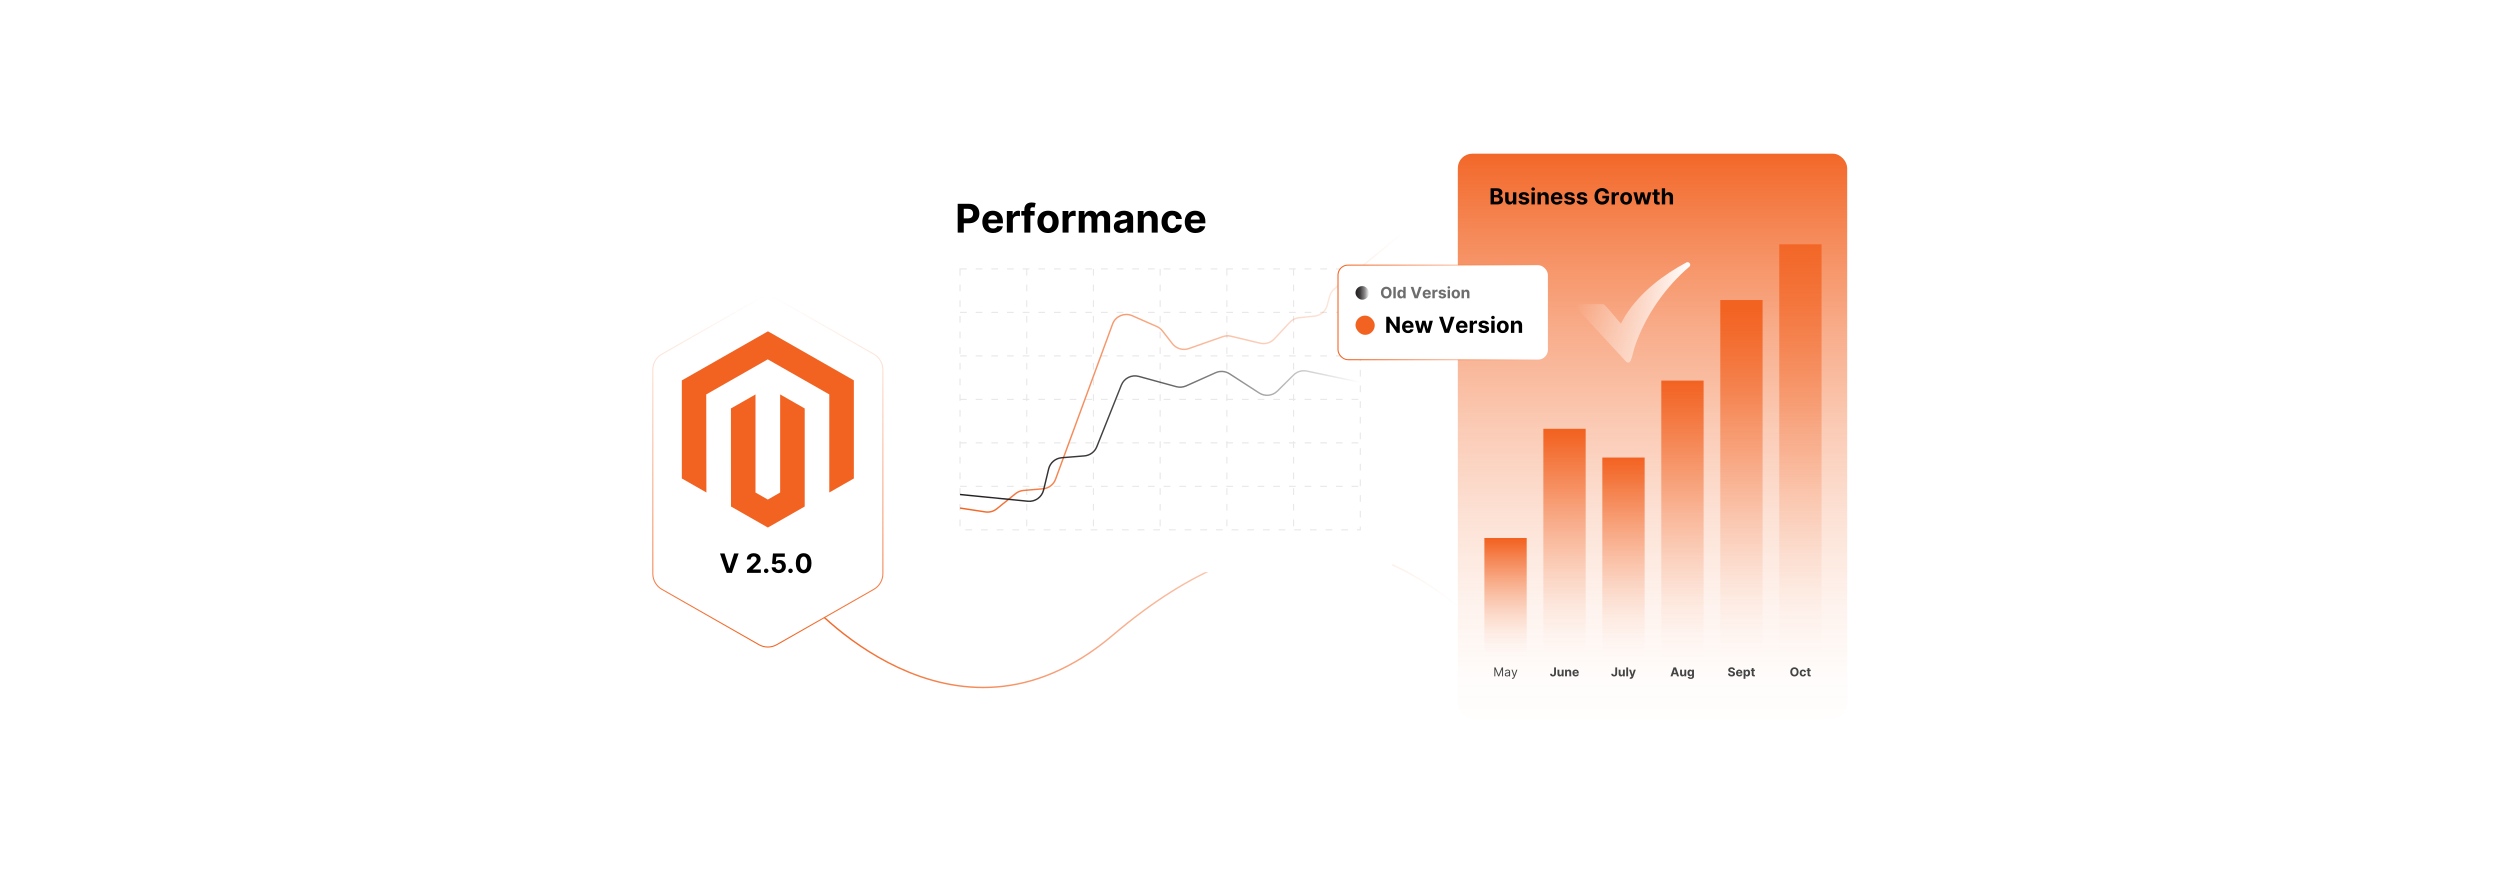 <?xml version="1.0" encoding="UTF-8"?><svg id="a" xmlns="http://www.w3.org/2000/svg" xmlns:xlink="http://www.w3.org/1999/xlink" viewBox="0 0 860 300"><defs><linearGradient id="b" x1="276.63" y1="212.222" x2="501.649" y2="212.222" gradientUnits="userSpaceOnUse"><stop offset=".006" stop-color="#f26322"/><stop offset="1" stop-color="#f26322" stop-opacity="0"/></linearGradient><linearGradient id="c" x1="568.463" y1="47.689" x2="568.463" y2="253.3" gradientUnits="userSpaceOnUse"><stop offset=".006" stop-color="#f26322"/><stop offset=".163" stop-color="#f26322" stop-opacity=".749"/><stop offset=".324" stop-color="#f26322" stop-opacity=".524"/><stop offset=".481" stop-color="#f26322" stop-opacity=".336"/><stop offset=".631" stop-color="#f26322" stop-opacity=".19"/><stop offset=".771" stop-color="#f26322" stop-opacity=".085"/><stop offset=".898" stop-color="#f26322" stop-opacity=".022"/><stop offset="1" stop-color="#f26322" stop-opacity="0"/></linearGradient><filter id="d" x="213.795" y="91.288" width="100.8" height="142.08" filterUnits="userSpaceOnUse"><feOffset dx="0" dy="0"/><feGaussianBlur result="e" stdDeviation="3.556"/><feFlood flood-color="#919191" flood-opacity=".3"/><feComposite in2="e" operator="in"/><feComposite in="SourceGraphic"/></filter><linearGradient id="f" x1="264.139" y1="222.766" x2="264.139" y2="101.786" xlink:href="#b"/><filter id="g" x="213.555" y="91.049" width="101.04" height="142.56" filterUnits="userSpaceOnUse"><feOffset dx="0" dy="0"/><feGaussianBlur result="h" stdDeviation="3.556"/><feFlood flood-color="#919191" flood-opacity=".3"/><feComposite in2="h" operator="in"/><feComposite in="SourceGraphic"/></filter><linearGradient id="i" x1="517.906" y1="185.332" x2="517.906" y2="226.149" xlink:href="#c"/><linearGradient id="j" x1="538.193" y1="148.123" x2="538.193" y2="225.844" xlink:href="#c"/><linearGradient id="k" x1="558.48" y1="157.393" x2="558.48" y2="226.214" xlink:href="#c"/><linearGradient id="l" x1="578.766" y1="130.519" x2="578.766" y2="226.942" xlink:href="#c"/><linearGradient id="m" x1="599.053" y1="105.713" x2="599.053" y2="226.574" xlink:href="#c"/><linearGradient id="n" x1="619.34" y1="74.106" x2="619.34" y2="225.394" xlink:href="#c"/><linearGradient id="o" x1="542.189" y1="107.466" x2="581.434" y2="107.466" gradientUnits="userSpaceOnUse"><stop offset="0" stop-color="#fff" stop-opacity="0"/><stop offset="1" stop-color="#fff"/></linearGradient><filter id="p" x="308.598" y="45.931" width="182.16" height="162" filterUnits="userSpaceOnUse"><feOffset dx="0" dy="0"/><feGaussianBlur result="q" stdDeviation="3.635"/><feFlood flood-color="#9b9b9b" flood-opacity=".3"/><feComposite in2="q" operator="in"/><feComposite in="SourceGraphic"/></filter><linearGradient id="r" x1="330.209" y1="128.186" x2="482.658" y2="128.186" xlink:href="#b"/><linearGradient id="s" x1="330.222" y1="150" x2="467.991" y2="150" gradientUnits="userSpaceOnUse"><stop offset=".006" stop-color="#231f20"/><stop offset=".337" stop-color="#231f20" stop-opacity=".878"/><stop offset=".685" stop-color="#231f20" stop-opacity=".518"/><stop offset="1" stop-color="#231f20" stop-opacity="0"/></linearGradient><linearGradient id="t" x1="460.09" y1="107.466" x2="532.665" y2="107.466" xlink:href="#b"/><linearGradient id="u" x1="466.288" y1="100.753" x2="470.976" y2="100.753" xlink:href="#s"/></defs><path d="M276.821,205.618s50.698,59.873,105.999,12.868c55.301-47.006,92.458-30.968,118.673-9.954" fill="none" stroke="url(#b)" stroke-miterlimit="10" stroke-width=".5"/><rect x="501.493" y="52.87" width="133.939" height="194.259" rx="4.946" ry="4.946" fill="url(#c)"/><path d="M303.711,197.354v-70.156c0-2.226-1.194-4.281-3.127-5.383l-33.374-19.031c-1.903-1.085-4.237-1.085-6.14,0l-33.374,19.031c-1.934,1.103-3.127,3.158-3.127,5.383v70.156c0,2.226,1.194,4.281,3.127,5.383l33.374,19.031c1.903,1.085,4.237,1.085,6.14,0l33.374-19.031c1.934-1.103,3.127-3.158,3.127-5.383Z" fill="#fff" filter="url(#d)"/><path d="M303.711,197.354v-70.156c0-2.226-1.194-4.281-3.127-5.383l-33.374-19.031c-1.903-1.085-4.237-1.085-6.14,0l-33.374,19.031c-1.934,1.103-3.127,3.158-3.127,5.383v70.156c0,2.226,1.194,4.281,3.127,5.383l33.374,19.031c1.903,1.085,4.237,1.085,6.14,0l33.374-19.031c1.934-1.103,3.127-3.158,3.127-5.383Z" fill="none" filter="url(#g)" stroke="url(#f)" stroke-miterlimit="10" stroke-width=".367"/><polygon points="293.73 130.839 293.73 164.592 285.276 169.417 285.276 135.682 264.102 123.621 242.947 135.682 243.003 169.417 234.548 164.592 234.548 130.857 264.177 113.971 293.73 130.839" fill="#f26322"/><polygon points="276.821 140.507 276.821 174.241 264.139 181.478 251.458 174.241 251.439 140.507 259.893 135.682 259.893 169.435 264.139 171.847 268.367 169.417 268.367 135.682 276.821 140.507" fill="#f26322"/><path d="M249.246,190.394l1.61,5.061h.062l1.613-5.061h1.562l-2.296,6.662h-1.815l-2.3-6.662h1.565Z"/><path d="M256.978,197.056v-1.015l2.371-2.195c.202-.195.372-.371.509-.527.138-.156.242-.309.314-.46.071-.151.107-.314.107-.49,0-.195-.044-.364-.133-.506-.089-.142-.21-.252-.365-.329-.154-.077-.328-.115-.523-.115-.204,0-.382.041-.534.123s-.269.201-.351.354c-.083.154-.123.337-.123.55h-1.337c0-.436.099-.815.296-1.135s.474-.569.83-.745c.355-.175.765-.263,1.23-.263.477,0,.893.084,1.248.252s.63.401.828.698c.197.297.296.638.296,1.022,0,.252-.049.5-.148.745-.099.245-.273.517-.525.815-.252.298-.606.656-1.063,1.072l-.973.953v.046h2.797v1.151h-4.749Z"/><path d="M263.571,197.141c-.214,0-.398-.076-.551-.229-.153-.153-.23-.337-.23-.552,0-.212.077-.395.23-.546s.337-.228.551-.228c.208,0,.391.076.547.228.156.152.234.334.234.546,0,.143-.036.274-.109.392s-.168.212-.285.283c-.117.07-.246.105-.387.105Z"/><path d="M267.855,197.148c-.46,0-.869-.085-1.228-.254-.359-.169-.644-.402-.854-.699-.21-.297-.32-.638-.328-1.022h1.366c.015.258.123.467.325.627.202.161.441.241.719.241.221,0,.417-.049.587-.148.17-.099.304-.236.4-.413.096-.177.144-.38.144-.61,0-.234-.049-.44-.148-.618-.099-.178-.235-.316-.408-.416-.173-.1-.372-.151-.595-.153-.195,0-.384.04-.567.12-.184.08-.326.19-.428.329l-1.252-.225.315-3.513h4.073v1.152h-2.912l-.172,1.669h.039c.117-.165.294-.301.53-.41s.501-.163.793-.163c.401,0,.759.094,1.074.283.315.189.562.447.745.776.183.329.273.707.27,1.134.002.449-.101.847-.31,1.195-.209.348-.501.622-.875.82s-.808.298-1.303.298Z"/><path d="M271.94,197.141c-.214,0-.398-.076-.551-.229-.153-.153-.23-.337-.23-.552,0-.212.077-.395.23-.546s.337-.228.551-.228c.208,0,.391.076.547.228.156.152.234.334.234.546,0,.143-.036.274-.109.392s-.168.212-.285.283c-.117.07-.246.105-.387.105Z"/><path d="M276.456,197.203c-.559-.002-1.04-.14-1.442-.413-.402-.273-.711-.669-.927-1.188-.216-.518-.322-1.142-.32-1.87,0-.727.108-1.346.324-1.857.216-.512.525-.902.927-1.169.402-.268.882-.402,1.439-.402.558,0,1.037.134,1.44.403s.712.659.929,1.169.324,1.129.322,1.856c0,.731-.108,1.355-.324,1.873-.216.518-.524.914-.925,1.187-.401.273-.882.41-1.441.41ZM276.456,196.035c.382,0,.686-.192.914-.576.228-.384.341-.96.338-1.727,0-.505-.051-.926-.154-1.262-.103-.336-.248-.589-.436-.758-.188-.169-.408-.253-.662-.253-.379,0-.683.19-.911.569s-.343.948-.345,1.705c0,.512.051.938.154,1.28.103.341.249.598.438.768.189.17.41.255.664.255Z"/><path d="M512.755,70.322v-5.557h2.226c.408,0,.75.06,1.022.182.273.121.478.289.616.503s.206.461.206.739c0,.217-.043.408-.13.571s-.206.298-.356.402c-.151.104-.324.178-.518.221v.055c.212.009.41.068.596.179s.336.265.452.463c.115.198.174.434.174.707,0,.295-.073.558-.219.788s-.36.413-.644.547-.634.201-1.05.201h-2.375ZM513.93,67.09h.871c.161,0,.305-.028.431-.085.126-.057.225-.138.298-.243.074-.105.11-.231.11-.377,0-.201-.071-.362-.213-.485-.143-.123-.344-.185-.604-.185h-.894v1.375ZM513.93,69.362h.958c.328,0,.566-.063.717-.189.15-.126.226-.294.226-.503,0-.154-.037-.29-.111-.407s-.18-.21-.316-.277-.299-.1-.487-.1h-.985v1.476Z"/><path d="M520.456,68.548v-2.394h1.156v4.168h-1.11v-.757h-.043c-.094.244-.25.44-.468.588-.219.148-.484.223-.797.223-.278,0-.523-.063-.735-.19-.212-.127-.377-.307-.495-.54s-.179-.513-.181-.838v-2.654h1.156v2.448c.002.246.067.44.198.584.13.143.305.214.523.214.14,0,.27-.032.391-.097.121-.064.22-.16.295-.286.074-.127.111-.283.109-.469Z"/><path d="M526.002,67.343l-1.058.065c-.019-.091-.058-.172-.117-.246s-.138-.132-.234-.177c-.097-.044-.213-.066-.347-.066-.179,0-.33.038-.453.113s-.185.175-.185.3c0,.1.04.184.12.252.079.069.216.124.409.166l.755.152c.405.083.707.217.906.401.199.185.298.427.298.728,0,.273-.08.513-.239.719-.16.206-.38.367-.657.482s-.598.172-.959.172c-.552,0-.991-.115-1.317-.346-.327-.231-.518-.545-.574-.943l1.137-.06c.035.168.118.296.25.384s.301.132.508.132c.202,0,.365-.04.489-.118s.186-.181.189-.305c-.002-.105-.046-.191-.133-.259s-.221-.12-.401-.156l-.722-.144c-.407-.082-.71-.223-.908-.423-.197-.201-.297-.457-.297-.768,0-.268.073-.498.219-.692.145-.193.351-.343.616-.448.265-.105.575-.157.932-.157.526,0,.941.111,1.244.334.303.223.479.526.53.909Z"/><path d="M527.408,65.617c-.172,0-.319-.057-.441-.171-.122-.114-.183-.252-.183-.413s.061-.299.185-.414c.123-.115.27-.172.44-.172.172,0,.318.057.44.171.122.114.184.252.184.412,0,.161-.061.299-.184.414s-.269.172-.44.172ZM526.827,70.322v-4.168h1.156v4.168h-1.156Z"/><path d="M530.062,67.912v2.41h-1.155v-4.168h1.102v.735h.049c.092-.242.247-.435.464-.577s.48-.213.789-.213c.29,0,.542.064.758.19.215.127.383.307.502.541.119.234.179.513.179.837v2.654h-1.156v-2.448c.002-.255-.062-.454-.195-.598-.132-.144-.314-.216-.545-.216-.155,0-.293.034-.411.101s-.211.164-.276.291c-.066.127-.101.281-.102.46Z"/><path d="M535.557,70.403c-.429,0-.798-.087-1.106-.262-.308-.174-.546-.422-.712-.743-.166-.321-.25-.702-.25-1.141,0-.429.084-.805.25-1.129s.401-.576.704-.757c.303-.181.659-.272,1.067-.272.275,0,.532.044.769.131.238.088.446.22.624.395.179.175.317.396.417.661.1.265.149.575.149.93v.317h-3.519v-.716h2.431c0-.167-.036-.314-.108-.442s-.172-.23-.3-.303c-.127-.073-.275-.11-.443-.11-.176,0-.331.041-.466.121-.135.081-.24.189-.315.323-.076.135-.115.284-.117.449v.681c0,.206.038.385.115.535.077.15.186.266.327.347.142.082.309.123.502.123.129,0,.246-.018.352-.055.107-.036.198-.09.274-.163s.134-.161.174-.266l1.069.071c-.055.257-.165.48-.333.671-.167.191-.383.339-.645.445-.264.105-.566.159-.91.159Z"/><path d="M541.692,67.343l-1.058.065c-.019-.091-.058-.172-.117-.246s-.138-.132-.234-.177c-.097-.044-.213-.066-.347-.066-.179,0-.33.038-.453.113s-.185.175-.185.3c0,.1.04.184.12.252.079.069.216.124.409.166l.755.152c.405.083.707.217.906.401.199.185.298.427.298.728,0,.273-.08.513-.239.719-.16.206-.38.367-.657.482s-.598.172-.959.172c-.552,0-.991-.115-1.317-.346-.327-.231-.518-.545-.574-.943l1.137-.06c.035.168.118.296.25.384s.301.132.508.132c.202,0,.365-.04.489-.118s.186-.181.189-.305c-.002-.105-.046-.191-.133-.259s-.221-.12-.401-.156l-.722-.144c-.407-.082-.71-.223-.908-.423-.197-.201-.297-.457-.297-.768,0-.268.073-.498.219-.692.145-.193.351-.343.616-.448.265-.105.575-.157.932-.157.526,0,.941.111,1.244.334.303.223.479.526.53.909Z"/><path d="M545.985,67.343l-1.059.065c-.019-.091-.057-.172-.116-.246-.06-.073-.139-.132-.235-.177-.097-.044-.212-.066-.346-.066-.179,0-.33.038-.453.113s-.185.175-.185.3c0,.1.04.184.119.252.08.069.217.124.41.166l.754.152c.405.083.708.217.906.401.199.185.299.427.299.728,0,.273-.08.513-.24.719-.16.206-.379.367-.656.482-.278.115-.598.172-.96.172-.552,0-.99-.115-1.317-.346-.326-.231-.518-.545-.573-.943l1.137-.06c.034.168.117.296.25.384.132.088.301.132.507.132.203,0,.366-.04.49-.118s.186-.181.189-.305c-.002-.105-.046-.191-.133-.259s-.221-.12-.402-.156l-.722-.144c-.406-.082-.709-.223-.907-.423s-.297-.457-.297-.768c0-.268.072-.498.218-.692.145-.193.352-.343.616-.448s.576-.157.932-.157c.527,0,.941.111,1.244.334.304.223.48.526.531.909Z"/><path d="M552.288,66.561c-.038-.132-.092-.249-.16-.352s-.152-.189-.251-.261c-.099-.071-.211-.126-.337-.164-.125-.038-.264-.057-.416-.057-.284,0-.533.07-.748.211-.214.141-.381.346-.5.615s-.18.596-.18.983.059.716.177.988.284.478.499.62c.216.142.47.213.763.213.266,0,.493-.047.683-.143.189-.095.334-.229.434-.403.101-.173.151-.379.151-.616l.238.035h-1.433v-.885h2.325v.7c0,.488-.102.908-.309,1.258-.207.35-.49.62-.853.809-.361.189-.776.284-1.243.284-.52,0-.979-.116-1.372-.346-.396-.231-.702-.559-.922-.985-.22-.426-.33-.932-.33-1.519,0-.45.065-.852.197-1.206.131-.353.315-.653.552-.899.237-.246.513-.433.828-.561.315-.128.655-.193,1.022-.193.315,0,.608.046.88.137s.512.22.723.387.383.364.518.593c.134.229.22.481.258.756h-1.194Z"/><path d="M554.394,70.322v-4.168h1.121v.727h.043c.076-.258.204-.454.383-.587.18-.133.386-.199.619-.199.058,0,.12.003.186.011.067.007.126.017.177.03v1.026c-.055-.017-.129-.031-.226-.043-.096-.013-.184-.019-.263-.019-.17,0-.321.037-.455.11-.133.073-.237.175-.315.305s-.115.281-.115.451v2.358h-1.156Z"/><path d="M559.4,70.403c-.422,0-.786-.09-1.093-.27-.307-.18-.543-.432-.709-.754-.167-.323-.25-.698-.25-1.125,0-.43.083-.807.25-1.13.166-.323.402-.574.709-.754s.671-.27,1.093-.27c.421,0,.785.09,1.092.27s.543.431.71.754c.166.323.249.7.249,1.13,0,.427-.083.802-.249,1.125-.167.323-.403.574-.71.754-.307.18-.671.27-1.092.27ZM559.405,69.508c.192,0,.352-.055.48-.164.129-.11.226-.259.292-.449.065-.19.099-.406.099-.648,0-.243-.033-.459-.099-.648-.066-.19-.163-.34-.292-.451-.128-.11-.288-.166-.48-.166-.193,0-.355.055-.486.166-.132.11-.231.261-.296.451-.066.19-.1.406-.1.648,0,.242.033.459.1.648.065.19.164.339.296.449.131.109.293.164.486.164Z"/><path d="M563.027,70.322l-1.134-4.168h1.169l.646,2.8h.038l.673-2.8h1.147l.684,2.784h.035l.636-2.784h1.166l-1.131,4.168h-1.224l-.717-2.621h-.052l-.716,2.621h-1.222Z"/><path d="M570.919,66.154v.868h-2.511v-.868h2.511ZM568.979,65.156h1.155v3.886c0,.107.017.19.049.248.033.059.079.1.138.123.059.024.127.036.205.036.054,0,.108-.005.162-.015.055-.01.096-.018.125-.023l.182.86c-.058.018-.139.04-.244.064-.104.024-.232.04-.383.045-.278.011-.521-.026-.731-.111s-.372-.217-.487-.397c-.116-.179-.173-.405-.171-.678v-4.038Z"/><path d="M572.826,67.912v2.41h-1.156v-5.557h1.124v2.124h.049c.094-.246.246-.439.456-.579.209-.14.473-.21.789-.21.289,0,.542.063.759.189.216.126.384.306.505.54.12.234.179.514.178.84v2.654h-1.156v-2.448c.002-.257-.064-.457-.194-.6-.131-.143-.315-.214-.549-.214-.158,0-.297.034-.417.101s-.214.164-.282.291c-.067.127-.102.281-.104.46Z"/><rect x="510.628" y="185.067" width="14.557" height="43.33" fill="url(#i)"/><rect x="530.914" y="147.505" width="14.557" height="80.892" fill="url(#j)"/><rect x="551.201" y="157.393" width="14.557" height="71.004" fill="url(#k)"/><rect x="571.488" y="130.919" width="14.557" height="97.478" fill="url(#l)"/><rect x="591.775" y="103.205" width="14.557" height="125.192" fill="url(#m)"/><rect x="612.061" y="84.032" width="14.557" height="144.365" fill="url(#n)"/><path d="M514.047,229.594h.442l1.04,2.541h.036l1.04-2.541h.442v3.061h-.347v-2.325h-.03l-.956,2.325h-.335l-.957-2.325h-.029v2.325h-.347v-3.061Z" fill="#444"/><path d="M518.417,232.709c-.145,0-.278-.027-.397-.083-.118-.055-.213-.135-.282-.24-.07-.105-.104-.232-.104-.382,0-.132.025-.239.077-.321s.121-.146.208-.193.183-.082.288-.105c.104-.023.211-.042.317-.056.14-.018.253-.032.34-.041s.15-.026.191-.049c.04-.022.06-.062.06-.119v-.012c0-.147-.04-.262-.12-.344-.081-.082-.202-.123-.364-.123-.169,0-.301.037-.397.111s-.162.152-.201.236l-.335-.12c.06-.139.14-.248.24-.326.1-.078.209-.133.328-.165s.236-.047.352-.047c.073,0,.158.008.255.026.096.018.189.053.279.107.09.054.165.135.225.244s.09.254.09.436v1.512h-.352v-.311h-.019c-.023.05-.064.103-.119.16s-.13.105-.223.145c-.093.04-.206.06-.339.06ZM518.471,232.392c.139,0,.257-.027.353-.082.096-.055.168-.126.218-.212.049-.086.074-.178.074-.273v-.323c-.016.018-.048.034-.099.049-.05.014-.107.027-.173.037-.065.011-.129.019-.19.027-.061.008-.111.014-.149.019-.092.012-.177.031-.256.058s-.144.066-.191.118-.072.123-.072.213c0,.123.045.215.137.277.091.062.207.093.348.093Z" fill="#444"/><path d="M520.341,233.516c-.06,0-.112-.005-.159-.014-.047-.01-.079-.019-.098-.028l.09-.31c.086.021.161.03.228.024.065-.006.124-.035.175-.087.052-.053.099-.137.142-.253l.065-.18-.849-2.307h.383l.634,1.829h.023l.634-1.829h.383l-.975,2.63c-.044.118-.098.217-.163.295-.065.078-.14.136-.225.174-.085.038-.181.057-.288.057Z" fill="#444"/><path d="M534.611,229.594h.64v2.134c0,.197-.044.369-.132.514-.089.145-.211.258-.367.336s-.339.118-.546.118c-.184,0-.352-.033-.501-.098-.15-.065-.269-.165-.356-.299-.088-.134-.131-.303-.13-.506h.644c.002.081.019.15.051.207.031.057.074.101.13.131.055.031.12.046.196.046.08,0,.147-.018.202-.052.056-.034.098-.085.127-.152.028-.066.043-.149.043-.247v-2.134Z" fill="#444"/><path d="M537.243,231.677v-1.318h.637v2.295h-.611v-.417h-.023c-.052.135-.138.243-.258.324-.12.082-.267.123-.439.123-.153,0-.289-.035-.405-.104s-.208-.169-.273-.297c-.065-.128-.099-.283-.1-.462v-1.461h.637v1.348c.001.135.037.242.109.321.071.079.167.118.288.118.076,0,.148-.018.215-.053.067-.036.121-.088.162-.158.042-.07.061-.156.06-.259Z" fill="#444"/><path d="M539.024,231.328v1.327h-.637v-2.295h.607v.405h.026c.051-.133.137-.239.256-.317s.265-.117.435-.117c.16,0,.299.035.417.104.119.07.211.169.276.298.066.129.099.283.099.461v1.461h-.637v-1.348c.001-.14-.034-.25-.107-.33-.072-.079-.173-.119-.3-.119-.086,0-.161.019-.227.055-.065.037-.116.09-.152.161-.037.07-.056.155-.057.253Z" fill="#444"/><path d="M542.052,232.7c-.236,0-.44-.048-.609-.144-.17-.096-.301-.232-.393-.409s-.137-.386-.137-.628c0-.236.045-.443.137-.622.092-.179.222-.317.388-.417.167-.1.363-.149.589-.149.151,0,.292.024.423.072.132.048.246.121.344.217.099.097.175.218.23.364s.083.316.083.512v.175h-1.938v-.395h1.339c0-.092-.021-.173-.06-.244-.04-.071-.096-.127-.165-.167-.07-.041-.152-.06-.245-.06-.097,0-.182.022-.256.066s-.133.103-.174.178c-.042.074-.064.157-.065.248v.375c0,.114.021.212.064.294.042.083.102.146.18.191.078.045.17.067.276.067.071,0,.136-.01.194-.03.059-.019.109-.05.151-.089.042-.04.073-.089.096-.146l.589.039c-.03.142-.091.265-.184.37-.092.105-.21.186-.355.245-.144.058-.312.087-.501.087Z" fill="#444"/><path d="M555.658,229.594h.64v2.134c0,.197-.045.369-.133.514s-.21.258-.367.336c-.156.079-.338.118-.545.118-.184,0-.352-.033-.501-.098-.15-.065-.269-.165-.356-.299-.088-.134-.131-.303-.13-.506h.644c.002.081.019.15.051.207.031.057.074.101.13.131.055.031.12.046.196.046.08,0,.146-.018.202-.052s.098-.085.126-.152c.029-.066.044-.149.044-.247v-2.134Z" fill="#444"/><path d="M558.292,231.677v-1.318h.636v2.295h-.61v-.417h-.024c-.052.135-.138.243-.258.324-.12.082-.267.123-.439.123-.153,0-.288-.035-.405-.104-.116-.07-.207-.169-.273-.297s-.099-.283-.1-.462v-1.461h.637v1.348c.001.135.037.242.109.321.071.079.168.118.288.118.077,0,.148-.018.216-.053.066-.036.12-.088.162-.158.041-.07.061-.156.06-.259Z" fill="#444"/><path d="M560.072,229.594v3.061h-.637v-3.061h.637Z" fill="#444"/><path d="M560.974,233.516c-.081,0-.156-.006-.227-.019-.07-.013-.129-.028-.174-.047l.143-.475c.075.023.143.035.203.038.06.002.112-.012.156-.042.045-.03.081-.081.108-.152l.038-.097-.824-2.361h.67l.476,1.685h.023l.479-1.685h.675l-.893,2.543c-.043.123-.101.231-.174.324-.073.092-.166.163-.277.213s-.246.076-.403.076Z" fill="#444"/><path d="M575.346,232.655h-.693l1.056-3.061h.834l1.056,3.061h-.693l-.767-2.361h-.024l-.768,2.361ZM575.302,231.452h1.638v.505h-1.638v-.505Z" fill="#444"/><path d="M579.426,231.677v-1.318h.636v2.295h-.61v-.417h-.024c-.052.135-.138.243-.258.324-.12.082-.267.123-.439.123-.153,0-.288-.035-.405-.104-.116-.07-.207-.169-.273-.297s-.099-.283-.1-.462v-1.461h.637v1.348c.001.135.037.242.109.321.071.079.168.118.288.118.077,0,.148-.018.216-.053.066-.036.12-.088.162-.158.041-.07.061-.156.06-.259Z" fill="#444"/><path d="M581.604,233.564c-.206,0-.383-.028-.529-.085-.147-.056-.264-.133-.351-.23s-.144-.205-.169-.326l.589-.079c.018.046.046.088.085.128s.091.072.154.096c.065.024.144.037.235.037.139,0,.253-.034.344-.101.09-.067.135-.18.135-.337v-.42h-.026c-.028.064-.07.124-.126.181s-.128.103-.215.139c-.088.036-.192.054-.315.054-.172,0-.329-.04-.47-.121-.141-.08-.253-.203-.336-.369-.083-.166-.125-.376-.125-.63,0-.26.042-.477.127-.651s.197-.305.339-.392c.141-.087.295-.13.464-.13.128,0,.236.021.322.065.087.043.157.097.21.161.054.065.095.127.124.189h.023v-.385h.632v2.318c0,.195-.048.358-.143.49-.096.131-.229.231-.398.296-.169.066-.362.1-.582.1ZM581.617,232.144c.102,0,.19-.025.261-.077s.126-.125.164-.221c.039-.096.058-.211.058-.346,0-.134-.019-.252-.057-.351s-.093-.176-.164-.231c-.072-.055-.159-.082-.262-.082-.104,0-.192.028-.265.085-.071.056-.126.134-.163.234s-.055.215-.055.345c0,.132.019.247.056.343.037.096.092.17.163.223.071.052.159.078.264.078Z" fill="#444"/><path d="M596.194,230.474c-.013-.12-.064-.214-.154-.281s-.214-.1-.369-.1c-.105,0-.194.015-.268.044-.072.03-.128.07-.167.122-.038.052-.057.11-.057.176-.003.055.009.102.034.144.025.041.06.076.105.105.045.03.097.055.156.077.059.021.121.04.188.054l.275.066c.134.03.256.07.367.12.112.05.209.111.29.184.082.073.145.159.19.257.046.099.069.211.07.339-.001.187-.049.349-.144.486-.094.137-.23.243-.406.318s-.39.113-.639.113c-.247,0-.462-.038-.644-.114-.184-.076-.326-.188-.428-.337-.102-.149-.156-.334-.161-.554h.627c.007.102.036.188.089.256.052.068.122.12.21.154.089.035.189.052.3.052.109,0,.205-.016.286-.048s.144-.076.19-.133c.045-.057.067-.122.067-.196,0-.068-.021-.127-.06-.173-.041-.046-.1-.086-.177-.119-.077-.033-.172-.063-.283-.09l-.333-.084c-.258-.063-.462-.161-.611-.294-.149-.134-.224-.314-.223-.54-.001-.185.049-.347.148-.486.101-.139.238-.247.413-.324.176-.078.375-.117.599-.117.227,0,.425.039.595.117s.303.185.398.324.144.299.146.481h-.62Z" fill="#444"/><path d="M598.323,232.7c-.235,0-.439-.048-.608-.144-.17-.096-.301-.232-.393-.409s-.138-.386-.138-.628c0-.236.046-.443.138-.622.092-.179.221-.317.388-.417s.363-.149.588-.149c.151,0,.293.024.424.072s.246.121.344.217c.099.097.175.218.23.364s.082.316.082.512v.175h-1.938v-.395h1.34c0-.092-.021-.173-.06-.244-.039-.071-.095-.127-.165-.167-.07-.041-.151-.06-.244-.06-.097,0-.182.022-.256.066s-.133.103-.175.178c-.041.074-.062.157-.064.248v.375c0,.114.021.212.064.294.042.083.102.146.18.191s.17.067.276.067c.071,0,.136-.01.194-.03.059-.019.109-.05.151-.089.041-.04.073-.089.096-.146l.589.039c-.03.142-.092.265-.184.37s-.211.186-.355.245c-.145.058-.312.087-.502.087Z" fill="#444"/><path d="M599.792,233.516v-3.156h.628v.385h.028c.028-.061.068-.124.122-.189.053-.064.123-.118.209-.161.086-.043.193-.065.322-.065.167,0,.321.043.463.13.142.087.255.218.34.393.084.175.127.394.127.657,0,.256-.041.472-.124.647-.082.176-.193.309-.334.399-.142.09-.299.135-.474.135-.123,0-.229-.021-.315-.061s-.156-.092-.211-.155c-.056-.062-.097-.125-.126-.189h-.019v1.228h-.637ZM600.415,231.507c0,.137.019.256.057.357.038.102.093.181.165.237.071.056.159.085.262.085.103,0,.19-.029.263-.086.071-.057.126-.137.164-.239.037-.102.056-.22.056-.353,0-.132-.019-.249-.056-.35-.036-.101-.091-.179-.163-.236-.071-.057-.159-.085-.264-.085s-.191.027-.263.082c-.071.055-.126.133-.164.233-.037.101-.057.219-.057.355Z" fill="#444"/><path d="M603.675,230.36v.478h-1.382v-.478h1.382ZM602.606,229.809h.637v2.14c0,.059.009.104.027.137.018.033.043.055.075.068.032.013.07.019.113.019.029,0,.06-.002.089-.008.03-.006.053-.01.069-.013l.1.474c-.031.01-.076.021-.134.035-.059.013-.129.021-.211.024-.153.006-.288-.014-.403-.061-.114-.047-.204-.12-.268-.218-.065-.099-.096-.223-.095-.373v-2.224Z" fill="#444"/><path d="M618.718,231.125c0,.334-.062.618-.189.852-.126.234-.298.413-.515.536-.216.123-.46.185-.73.185-.273,0-.517-.062-.732-.185s-.387-.302-.513-.537c-.125-.234-.189-.518-.189-.85,0-.334.064-.618.189-.852.126-.234.297-.413.513-.536s.46-.185.732-.185c.27,0,.514.061.73.185.217.123.389.302.515.536.126.234.189.518.189.852ZM618.063,231.125c0-.216-.032-.398-.097-.547s-.154-.261-.272-.338c-.116-.077-.253-.115-.409-.115s-.293.039-.409.115c-.117.077-.207.19-.272.338s-.097.331-.097.547.032.398.097.547.154.261.272.338c.116.077.253.115.409.115s.293-.038.409-.115c.117-.077.207-.19.272-.338s.097-.331.097-.547Z" fill="#444"/><path d="M620.222,232.7c-.235,0-.436-.05-.606-.15s-.299-.239-.389-.417c-.091-.178-.136-.384-.136-.616,0-.235.046-.442.137-.62.092-.178.222-.317.39-.417s.368-.15.601-.15c.2,0,.376.036.526.109s.27.175.357.306c.087.132.136.286.144.463h-.601c-.018-.114-.061-.207-.134-.277-.072-.07-.167-.105-.283-.105-.099,0-.185.026-.258.08-.073.054-.131.131-.171.232-.041.102-.061.225-.061.369,0,.146.021.271.06.374.04.102.098.181.171.234.074.054.16.081.259.081.072,0,.138-.015.196-.044.059-.03.106-.074.145-.131.038-.058.064-.127.075-.207h.601c-.01.175-.058.33-.143.462-.085.133-.202.237-.352.311-.149.075-.326.112-.53.112Z" fill="#444"/><path d="M622.877,230.36v.478h-1.382v-.478h1.382ZM621.809,229.809h.637v2.14c0,.059.009.104.027.137.018.033.043.055.075.068.032.013.07.019.113.019.029,0,.06-.002.089-.008.03-.006.053-.01.069-.013l.1.474c-.031.01-.076.021-.134.035-.059.013-.129.021-.211.024-.153.006-.288-.014-.403-.061-.114-.047-.204-.12-.268-.218-.065-.099-.096-.223-.095-.373v-2.224Z" fill="#444"/><path d="M557.539,111.384l1.62-2.87c5.093-7.959,12.803-13.868,21.053-18.282.875-.256,1.603.687,1.002,1.438-8.343,7.101-15.085,16.793-18.706,27.17-.566,1.622-.96,3.849-1.587,5.304-.286.663-.88.763-1.458.36l-16.973-18.351c-.489-.519-.38-1.293.305-1.531l8.816-.003c.228.11.391.307.563.483,1.791,1.83,3.49,4.084,5.236,6.016.065.072.123.165.128.264Z" fill="url(#o)"/><rect x="319.587" y="56.958" width="160.197" height="139.87" rx="5.563" ry="5.563" fill="#fff" filter="url(#p)"/><path d="M329.444,80.013v-9.9h3.906c.751,0,1.391.143,1.919.428.528.285.932.68,1.21,1.185.279.504.418,1.085.418,1.743,0,.657-.142,1.237-.425,1.74-.284.502-.694.894-1.23,1.174s-1.185.42-1.946.42h-2.489v-1.677h2.151c.403,0,.736-.07.999-.21.263-.141.459-.335.59-.585.13-.25.195-.538.195-.863,0-.329-.065-.617-.195-.863-.131-.246-.328-.438-.592-.575-.264-.137-.6-.205-1.005-.205h-1.412v8.188h-2.093Z"/><path d="M341.606,80.158c-.764,0-1.42-.155-1.97-.466-.55-.311-.973-.752-1.269-1.325-.296-.572-.445-1.25-.445-2.033,0-.764.148-1.434.445-2.011.296-.577.714-1.026,1.254-1.349.54-.322,1.174-.483,1.902-.483.49,0,.946.078,1.37.234s.794.391,1.112.703c.317.313.565.705.742,1.177s.266,1.024.266,1.656v.565h-6.269v-1.276h4.331c0-.296-.065-.559-.193-.788-.129-.229-.307-.409-.534-.539-.228-.13-.491-.196-.79-.196-.312,0-.589.072-.829.215-.24.144-.428.335-.563.576-.135.24-.205.507-.208.8v1.213c0,.367.068.685.206.952.137.268.331.474.583.619s.549.218.894.218c.229,0,.439-.032.628-.097.19-.065.353-.161.488-.29s.238-.287.31-.474l1.904.126c-.097.458-.294.856-.592,1.196-.298.34-.681.605-1.15.793-.469.189-1.009.283-1.622.283Z"/><path d="M346.358,80.013v-7.425h1.997v1.295h.077c.135-.461.363-.81.682-1.046s.686-.355,1.102-.355c.103,0,.214.006.334.019.119.013.224.03.315.053v1.828c-.097-.029-.231-.055-.401-.078s-.327-.034-.469-.034c-.303,0-.573.065-.81.196-.237.13-.423.311-.56.544-.137.232-.206.499-.206.802v4.201h-2.059Z"/><path d="M355.914,72.588v1.547h-4.582v-1.547h4.582ZM352.38,80.013v-7.961c0-.538.106-.984.317-1.339s.5-.621.868-.798.785-.266,1.252-.266c.316,0,.605.024.868.072s.459.092.587.13l-.368,1.547c-.081-.025-.18-.05-.297-.072-.118-.022-.238-.034-.36-.034-.303,0-.514.07-.633.21s-.179.336-.179.587v7.923h-2.055Z"/><path d="M360.526,80.158c-.751,0-1.4-.16-1.946-.481-.546-.321-.968-.769-1.264-1.344s-.445-1.243-.445-2.004c0-.767.148-1.438.445-2.013s.718-1.023,1.264-1.344c.546-.321,1.195-.481,1.946-.481.75,0,1.399.16,1.945.481.546.321.968.769,1.264,1.344s.445,1.247.445,2.013c0,.761-.148,1.429-.445,2.004s-.718,1.023-1.264,1.344c-.546.321-1.195.481-1.945.481ZM360.535,78.563c.342,0,.627-.098.856-.292.229-.195.402-.461.519-.8s.176-.724.176-1.155c0-.432-.059-.817-.176-1.155s-.291-.606-.519-.803c-.229-.196-.514-.295-.856-.295-.345,0-.634.099-.868.295-.233.197-.409.464-.527.803s-.176.723-.176,1.155c0,.432.059.817.176,1.155s.293.605.527.8c.234.195.523.292.868.292Z"/><path d="M365.524,80.013v-7.425h1.997v1.295h.077c.135-.461.363-.81.682-1.046s.686-.355,1.102-.355c.103,0,.214.006.334.019.119.013.224.03.315.053v1.828c-.097-.029-.231-.055-.401-.078s-.327-.034-.469-.034c-.303,0-.573.065-.81.196-.237.13-.423.311-.56.544-.137.232-.206.499-.206.802v4.201h-2.059Z"/><path d="M371.088,80.013v-7.425h1.962v1.31h.087c.154-.435.412-.778.773-1.03.361-.252.792-.377,1.295-.377.509,0,.942.127,1.3.379.357.253.596.595.715,1.027h.077c.151-.426.426-.766.824-1.022s.87-.384,1.414-.384c.693,0,1.256.22,1.69.66s.65,1.063.65,1.868v4.994h-2.055v-4.587c0-.413-.109-.722-.329-.928-.219-.206-.493-.309-.822-.309-.374,0-.665.118-.875.355s-.314.549-.314.935v4.534h-1.997v-4.631c0-.364-.104-.654-.312-.87-.207-.216-.481-.324-.819-.324-.229,0-.434.057-.616.171s-.326.274-.433.478-.16.444-.16.718v4.457h-2.059Z"/><path d="M385.618,80.153c-.474,0-.896-.083-1.267-.249s-.663-.412-.877-.739c-.214-.327-.322-.736-.322-1.226,0-.413.076-.759.227-1.04.152-.28.358-.506.619-.677.261-.17.558-.299.892-.387.334-.087.684-.148,1.051-.184.432-.045.78-.087,1.044-.128.264-.04.456-.101.575-.181s.179-.2.179-.358v-.029c0-.306-.096-.543-.288-.711-.192-.168-.463-.251-.815-.251-.371,0-.665.081-.885.244-.219.163-.364.366-.435.611l-1.904-.155c.097-.451.287-.842.57-1.172.284-.33.65-.585,1.1-.764.45-.179.971-.268,1.564-.268.413,0,.808.048,1.187.145.379.097.715.247,1.01.449.295.203.528.463.699.781s.256.697.256,1.139v5.008h-1.953v-1.03h-.058c-.119.232-.279.436-.478.612-.2.175-.44.312-.72.411s-.604.147-.972.147ZM386.208,78.732c.303,0,.57-.06.802-.182.232-.121.414-.284.546-.491.132-.206.198-.44.198-.701v-.788c-.065.042-.152.08-.264.114-.111.034-.236.065-.374.092s-.277.052-.415.073c-.139.021-.265.039-.377.055-.242.036-.453.092-.633.169-.181.077-.321.181-.421.311-.1.131-.15.292-.15.486,0,.281.102.494.307.641s.465.22.781.22Z"/><path d="M393.459,75.72v4.293h-2.059v-7.425h1.962v1.31h.087c.164-.432.44-.774.826-1.027s.856-.379,1.407-.379c.516,0,.965.113,1.349.338.384.226.682.547.894.964.212.417.319.915.319,1.491v4.728h-2.059v-4.36c.003-.454-.113-.81-.348-1.066-.235-.256-.559-.384-.972-.384-.277,0-.521.06-.732.179-.211.119-.376.292-.493.519-.118.227-.178.5-.182.819Z"/><path d="M403.219,80.158c-.761,0-1.414-.162-1.96-.486s-.965-.774-1.257-1.351c-.291-.577-.438-1.241-.438-1.992,0-.76.147-1.428.442-2.003s.715-1.025,1.259-1.349c.544-.324,1.192-.486,1.943-.486.647,0,1.215.118,1.701.352.487.235.872.566,1.156.991.283.425.44.925.469,1.498h-1.943c-.055-.371-.199-.669-.433-.897-.234-.227-.539-.34-.916-.34-.319,0-.597.086-.834.258s-.421.423-.553.752c-.132.329-.198.727-.198,1.194,0,.474.065.876.196,1.208.13.332.315.585.553.759.239.174.518.261.836.261.235,0,.447-.048.636-.145s.345-.238.469-.423c.124-.185.206-.408.244-.669h1.943c-.032.567-.186,1.066-.462,1.496-.275.43-.655.767-1.138,1.008-.483.241-1.056.362-1.716.362Z"/><path d="M411.243,80.158c-.764,0-1.42-.155-1.97-.466-.55-.311-.973-.752-1.269-1.325-.296-.572-.445-1.25-.445-2.033,0-.764.148-1.434.445-2.011.296-.577.714-1.026,1.254-1.349.54-.322,1.174-.483,1.902-.483.49,0,.946.078,1.37.234s.794.391,1.112.703c.317.313.565.705.742,1.177s.266,1.024.266,1.656v.565h-6.269v-1.276h4.331c0-.296-.065-.559-.193-.788-.129-.229-.307-.409-.534-.539-.228-.13-.491-.196-.79-.196-.312,0-.589.072-.829.215-.24.144-.428.335-.563.576-.135.24-.205.507-.208.8v1.213c0,.367.068.685.206.952.137.268.331.474.583.619s.549.218.894.218c.229,0,.439-.032.628-.097.19-.065.353-.161.488-.29s.238-.287.31-.474l1.904.126c-.097.458-.294.856-.592,1.196-.298.34-.681.605-1.15.793-.469.189-1.009.283-1.622.283Z"/><g opacity=".46"><rect x="330.247" y="92.507" width="137.694" height="89.756" fill="#fff" stroke="#ccc" stroke-dasharray="2.309 3.079" stroke-miterlimit="10" stroke-width=".385"/><line x1="330.247" y1="167.304" x2="467.94" y2="167.304" fill="#fff" stroke="#ccc" stroke-dasharray="2.309 3.079" stroke-miterlimit="10" stroke-width=".385"/><line x1="330.247" y1="152.344" x2="467.94" y2="152.344" fill="#fff" stroke="#ccc" stroke-dasharray="2.309 3.079" stroke-miterlimit="10" stroke-width=".385"/><line x1="330.247" y1="137.385" x2="467.94" y2="137.385" fill="#fff" stroke="#ccc" stroke-dasharray="2.309 3.079" stroke-miterlimit="10" stroke-width=".385"/><line x1="330.247" y1="122.425" x2="467.94" y2="122.425" fill="#fff" stroke="#ccc" stroke-dasharray="2.309 3.079" stroke-miterlimit="10" stroke-width=".385"/><line x1="330.247" y1="107.466" x2="467.94" y2="107.466" fill="#fff" stroke="#ccc" stroke-dasharray="2.309 3.079" stroke-miterlimit="10" stroke-width=".385"/><line x1="444.991" y1="92.507" x2="444.991" y2="182.263" fill="#fff" stroke="#ccc" stroke-dasharray="2.309 3.079" stroke-miterlimit="10" stroke-width=".385"/><line x1="422.042" y1="92.507" x2="422.042" y2="182.263" fill="#fff" stroke="#ccc" stroke-dasharray="2.309 3.079" stroke-miterlimit="10" stroke-width=".385"/><line x1="399.094" y1="92.507" x2="399.094" y2="182.263" fill="#fff" stroke="#ccc" stroke-dasharray="2.309 3.079" stroke-miterlimit="10" stroke-width=".385"/><line x1="376.145" y1="92.507" x2="376.145" y2="182.263" fill="#fff" stroke="#ccc" stroke-dasharray="2.309 3.079" stroke-miterlimit="10" stroke-width=".385"/><line x1="353.196" y1="92.507" x2="353.196" y2="182.263" fill="#fff" stroke="#ccc" stroke-dasharray="2.309 3.079" stroke-miterlimit="10" stroke-width=".385"/></g><path d="M330.247,174.771l8.715,1.328c1.399.213,2.823-.172,3.924-1.061l6.463-5.22c.782-.632,1.735-1.015,2.737-1.1l6.723-.574c1.949-.166,3.626-1.446,4.3-3.282l19.612-53.382c1.001-2.725,4.093-4.042,6.752-2.876l8.453,3.709c.766.336,1.436.857,1.95,1.517l3.443,4.419c1.329,1.706,3.598,2.373,5.639,1.658l11.688-4.095c.911-.319,1.895-.37,2.834-.146l10.032,2.392c1.764.421,3.618-.14,4.854-1.466l5.332-5.724c.833-.894,1.962-1.455,3.178-1.578l5.322-.539c2.08-.211,3.813-1.684,4.356-3.702l.837-3.109c.274-1.016.858-1.921,1.672-2.587l23.435-19.196" fill="none" stroke="url(#r)" stroke-miterlimit="10" stroke-width=".5"/><path d="M330.247,170.107l23.345,2.317c2.504.248,4.808-1.389,5.395-3.836l1.749-7.279c.509-2.117,2.32-3.667,4.489-3.844l7.804-.635c1.908-.155,3.563-1.378,4.271-3.156l8.444-21.195c.949-2.382,3.537-3.671,6.01-2.994l12.879,3.527c1.124.308,2.321.216,3.385-.259l10.155-4.536c1.557-.696,3.361-.556,4.793.371l10.176,6.59c1.988,1.288,4.605,1.016,6.287-.653l5.554-5.513c1.202-1.193,2.923-1.702,4.581-1.355l18.375,3.847" fill="none" stroke="url(#s)" stroke-miterlimit="10" stroke-width=".5"/><rect x="460.274" y="91.196" width="72.208" height="32.54" rx="3.433" ry="3.433" fill="#fff" stroke="url(#t)" stroke-miterlimit="10" stroke-width=".367"/><rect x="466.288" y="98.409" width="4.688" height="4.688" rx="2.344" ry="2.344" fill="url(#u)"/><path d="M478.717,100.647c0,.429-.081.793-.243,1.094-.162.3-.382.53-.66.688-.278.158-.591.237-.938.237-.349,0-.663-.079-.94-.238-.277-.159-.497-.389-.658-.689-.161-.301-.242-.665-.242-1.092,0-.428.081-.793.242-1.094s.381-.53.658-.688c.278-.158.591-.237.94-.237.347,0,.659.079.938.237s.498.387.66.688c.162.301.243.665.243,1.094ZM477.874,100.647c0-.277-.041-.512-.123-.702-.083-.191-.199-.335-.349-.434-.149-.098-.325-.147-.526-.147-.201,0-.376.049-.526.147-.149.099-.266.243-.348.434-.083.19-.123.425-.123.702,0,.278.041.512.123.703.083.19.199.335.348.434.15.099.325.148.526.148.201,0,.377-.049.526-.148.15-.099.266-.243.349-.434.083-.191.123-.425.123-.703Z" fill="#6d6d6d"/><path d="M480.133,98.682v3.93h-.818v-3.93h.818Z" fill="#6d6d6d"/><path d="M481.872,102.66c-.224,0-.426-.058-.607-.173-.181-.116-.324-.287-.43-.513-.105-.226-.158-.503-.158-.832,0-.337.054-.619.163-.843s.254-.393.435-.505c.181-.112.38-.168.596-.168.165,0,.303.028.414.084.11.056.2.125.269.207s.12.164.156.243h.025v-1.478h.815v3.93h-.807v-.472h-.034c-.038.082-.093.163-.162.243-.07.08-.16.146-.271.199-.111.053-.245.079-.404.079ZM482.13,102.01c.131,0,.244-.036.335-.108.092-.072.162-.174.212-.304.049-.13.073-.284.073-.459,0-.175-.024-.327-.072-.457-.049-.129-.119-.229-.212-.299-.092-.07-.204-.105-.335-.105-.134,0-.248.036-.339.109-.092.073-.162.174-.209.303-.047.129-.071.279-.071.449,0,.172.024.323.072.454.048.131.118.233.209.307.091.074.204.11.338.11Z" fill="#6d6d6d"/><path d="M486.197,98.682l.949,2.986h.037l.952-2.986h.921l-1.355,3.93h-1.07l-1.357-3.93h.924Z" fill="#6d6d6d"/><path d="M490.856,102.67c-.304,0-.564-.061-.782-.185-.218-.123-.386-.299-.504-.526-.117-.227-.177-.496-.177-.807,0-.303.06-.569.177-.798.118-.229.284-.408.498-.536.215-.128.466-.192.756-.192.194,0,.375.031.544.093.168.062.315.155.441.279s.224.28.294.467.105.406.105.657v.225h-2.488v-.507h1.719c0-.118-.025-.222-.076-.312-.052-.091-.122-.163-.212-.214-.091-.052-.195-.078-.315-.078-.124,0-.233.029-.329.085-.095.057-.17.133-.224.229s-.081.201-.082.317v.482c0,.146.027.272.081.378.055.106.132.188.231.246s.219.086.355.086c.091,0,.174-.013.249-.039.075-.025.141-.064.194-.115.054-.051.095-.114.122-.189l.757.05c-.039.182-.117.34-.235.475-.118.135-.271.24-.457.315-.185.075-.4.112-.644.112Z" fill="#6d6d6d"/><path d="M492.743,102.612v-2.948h.792v.514h.031c.054-.183.144-.321.271-.415.127-.094.273-.141.438-.141.041,0,.085.003.133.008.047.005.089.012.124.021v.726c-.038-.011-.091-.021-.159-.031-.067-.009-.13-.013-.185-.013-.121,0-.228.026-.322.078-.094.052-.168.123-.222.216-.055.092-.082.198-.082.318v1.668h-.817Z" fill="#6d6d6d"/><path d="M497.404,100.505l-.748.046c-.013-.064-.04-.122-.083-.174-.042-.052-.097-.093-.166-.124-.068-.032-.149-.047-.244-.047-.127,0-.233.027-.32.08-.087.053-.131.124-.131.212,0,.07.028.13.085.178.056.049.152.088.289.117l.534.107c.286.059.5.154.641.284s.211.302.211.514c0,.193-.057.363-.17.509-.113.145-.268.259-.464.34-.196.082-.423.122-.679.122-.391,0-.701-.082-.932-.245-.231-.163-.366-.386-.406-.667l.805-.042c.023.119.083.209.176.272.094.062.214.093.359.093.144,0,.259-.028.347-.084.087-.056.132-.127.133-.216-.001-.074-.032-.135-.094-.183s-.156-.085-.284-.11l-.511-.102c-.287-.057-.502-.157-.642-.299s-.21-.323-.21-.543c0-.19.051-.352.154-.489.102-.137.248-.243.435-.317s.407-.111.659-.111c.372,0,.666.079.88.236.215.157.34.372.375.643Z" fill="#6d6d6d"/><path d="M498.399,99.284c-.121,0-.226-.041-.311-.121s-.13-.178-.13-.291c0-.114.044-.211.131-.293.087-.081.19-.122.31-.122.122,0,.226.04.312.121.086.081.129.178.129.292s-.043.211-.129.292c-.087.082-.19.122-.312.122ZM497.988,102.612v-2.948h.817v2.948h-.817Z" fill="#6d6d6d"/><path d="M500.79,102.67c-.299,0-.556-.064-.772-.191s-.385-.305-.502-.534c-.118-.229-.177-.494-.177-.795,0-.305.059-.571.177-.799.117-.229.285-.406.502-.534.217-.127.474-.191.772-.191.298,0,.556.064.772.191.217.127.384.305.502.534.117.229.176.495.176.799,0,.302-.059.567-.176.795-.118.229-.285.406-.502.534s-.475.191-.772.191ZM500.794,102.036c.135,0,.248-.039.339-.116.091-.077.16-.183.207-.317.047-.135.069-.288.069-.459s-.022-.324-.069-.459-.116-.241-.207-.319c-.091-.078-.204-.117-.339-.117-.138,0-.252.039-.345.117-.093.078-.163.185-.209.319-.047.134-.07.287-.07.459s.023.324.07.459c.046.134.116.24.209.317.093.078.207.116.345.116Z" fill="#6d6d6d"/><path d="M503.592,100.908v1.704h-.817v-2.948h.779v.52h.034c.065-.171.175-.307.328-.408s.34-.151.559-.151c.205,0,.383.045.535.134.152.09.271.217.355.383.084.166.127.363.127.592v1.877h-.818v-1.731c.002-.181-.045-.322-.138-.423-.094-.102-.222-.152-.386-.152-.11,0-.207.023-.291.071s-.148.116-.195.206c-.047.09-.071.198-.072.325Z" fill="#6d6d6d"/><rect x="466.288" y="108.561" width="6.628" height="6.628" rx="3.314" ry="3.314" fill="#f26322"/><path d="M481.517,108.947v5.557h-1.015l-2.417-3.498h-.041v3.498h-1.175v-5.557h1.031l2.399,3.495h.049v-3.495h1.169Z"/><path d="M484.362,114.586c-.429,0-.797-.087-1.105-.262-.309-.174-.546-.422-.713-.743-.166-.321-.249-.702-.249-1.141,0-.429.083-.805.249-1.129.167-.324.401-.576.705-.757.303-.181.658-.272,1.067-.272.274,0,.531.044.769.131.237.088.445.22.624.395.178.175.316.396.416.661.1.265.149.575.149.93v.317h-3.519v-.716h2.432c0-.167-.036-.314-.108-.442s-.173-.23-.3-.303c-.128-.073-.275-.11-.444-.11-.175,0-.33.041-.465.121-.135.081-.24.189-.316.323s-.115.284-.116.449v.681c0,.206.038.385.115.535.076.15.185.266.327.347.141.082.308.123.502.123.128,0,.246-.018.352-.055.106-.036.198-.09.273-.163.076-.072.135-.161.174-.266l1.069.071c-.054.257-.165.48-.332.671-.168.191-.383.339-.646.445-.263.105-.566.159-.91.159Z"/><path d="M487.853,114.504l-1.135-4.168h1.17l.645,2.8h.038l.673-2.8h1.147l.685,2.784h.035l.635-2.784h1.167l-1.132,4.168h-1.224l-.717-2.621h-.052l-.716,2.621h-1.221Z"/><path d="M496.323,108.947l1.344,4.222h.052l1.346-4.222h1.303l-1.916,5.557h-1.515l-1.918-5.557h1.305Z"/><path d="M502.912,114.586c-.429,0-.798-.087-1.106-.262-.308-.174-.546-.422-.712-.743-.166-.321-.25-.702-.25-1.141,0-.429.084-.805.25-1.129s.401-.576.704-.757c.303-.181.659-.272,1.067-.272.275,0,.532.044.769.131.238.088.446.22.624.395.179.175.317.396.417.661.1.265.149.575.149.93v.317h-3.519v-.716h2.431c0-.167-.036-.314-.108-.442s-.172-.23-.3-.303c-.127-.073-.275-.11-.443-.11-.176,0-.331.041-.466.121-.135.081-.24.189-.315.323-.076.135-.115.284-.117.449v.681c0,.206.038.385.115.535.077.15.186.266.327.347.142.082.309.123.502.123.129,0,.246-.018.352-.055.107-.036.198-.09.274-.163s.134-.161.174-.266l1.069.071c-.055.257-.165.48-.333.671-.167.191-.383.339-.645.445-.264.105-.566.159-.91.159Z"/><path d="M505.579,114.504v-4.168h1.121v.727h.043c.076-.258.204-.454.383-.587.179-.133.385-.199.618-.199.059,0,.121.003.188.011.067.007.126.017.177.03v1.026c-.055-.017-.13-.031-.226-.043s-.184-.019-.263-.019c-.17,0-.322.037-.455.11s-.237.175-.315.305-.115.281-.115.451v2.358h-1.156Z"/><path d="M512.17,111.525l-1.058.065c-.019-.091-.058-.172-.117-.246s-.138-.132-.234-.177c-.097-.044-.213-.066-.347-.066-.179,0-.33.038-.453.113s-.185.175-.185.3c0,.1.04.184.12.252.079.069.216.124.409.166l.755.152c.405.083.707.217.906.401.199.185.298.427.298.728,0,.273-.08.513-.239.719-.16.206-.38.367-.657.482s-.598.172-.959.172c-.552,0-.991-.115-1.317-.346-.327-.231-.518-.545-.574-.943l1.137-.06c.035.168.118.296.25.384s.301.132.508.132c.202,0,.365-.04.489-.118s.186-.181.189-.305c-.002-.105-.046-.191-.133-.259s-.221-.12-.401-.156l-.722-.144c-.407-.082-.71-.223-.908-.423-.197-.201-.297-.457-.297-.768,0-.268.073-.498.219-.692.145-.193.351-.343.616-.448.265-.105.575-.157.932-.157.526,0,.941.111,1.244.334.303.223.479.526.53.909Z"/><path d="M513.576,109.799c-.172,0-.319-.057-.441-.171-.122-.114-.183-.252-.183-.413s.061-.299.185-.414c.123-.115.27-.172.44-.172.172,0,.318.057.44.171.122.114.184.252.184.412,0,.161-.061.299-.184.414s-.269.172-.44.172ZM512.995,114.504v-4.168h1.156v4.168h-1.156Z"/><path d="M516.956,114.586c-.421,0-.785-.09-1.092-.27-.307-.18-.543-.432-.71-.754-.166-.323-.249-.698-.249-1.125,0-.43.083-.807.249-1.13.167-.323.403-.574.71-.754s.671-.27,1.092-.27c.422,0,.786.09,1.093.27s.543.431.709.754c.167.323.25.7.25,1.13,0,.427-.083.802-.25,1.125-.166.323-.402.574-.709.754-.307.18-.671.27-1.093.27ZM516.962,113.69c.191,0,.352-.055.48-.164.128-.11.226-.259.292-.449.065-.19.099-.406.099-.648,0-.243-.033-.459-.099-.648-.066-.19-.164-.34-.292-.451-.129-.11-.289-.166-.48-.166-.193,0-.355.055-.487.166-.131.11-.23.261-.296.451-.065.19-.099.406-.099.648,0,.242.033.459.099.648.066.19.165.339.296.449.132.109.294.164.487.164Z"/><path d="M520.918,112.094v2.41h-1.155v-4.168h1.102v.735h.049c.092-.242.247-.435.464-.577s.48-.213.789-.213c.29,0,.543.064.758.19s.383.307.502.541c.119.234.18.513.18.837v2.654h-1.157v-2.448c.002-.255-.062-.454-.195-.598-.132-.144-.314-.216-.545-.216-.155,0-.293.034-.411.101s-.211.164-.276.291c-.066.127-.101.281-.102.46Z"/></svg>